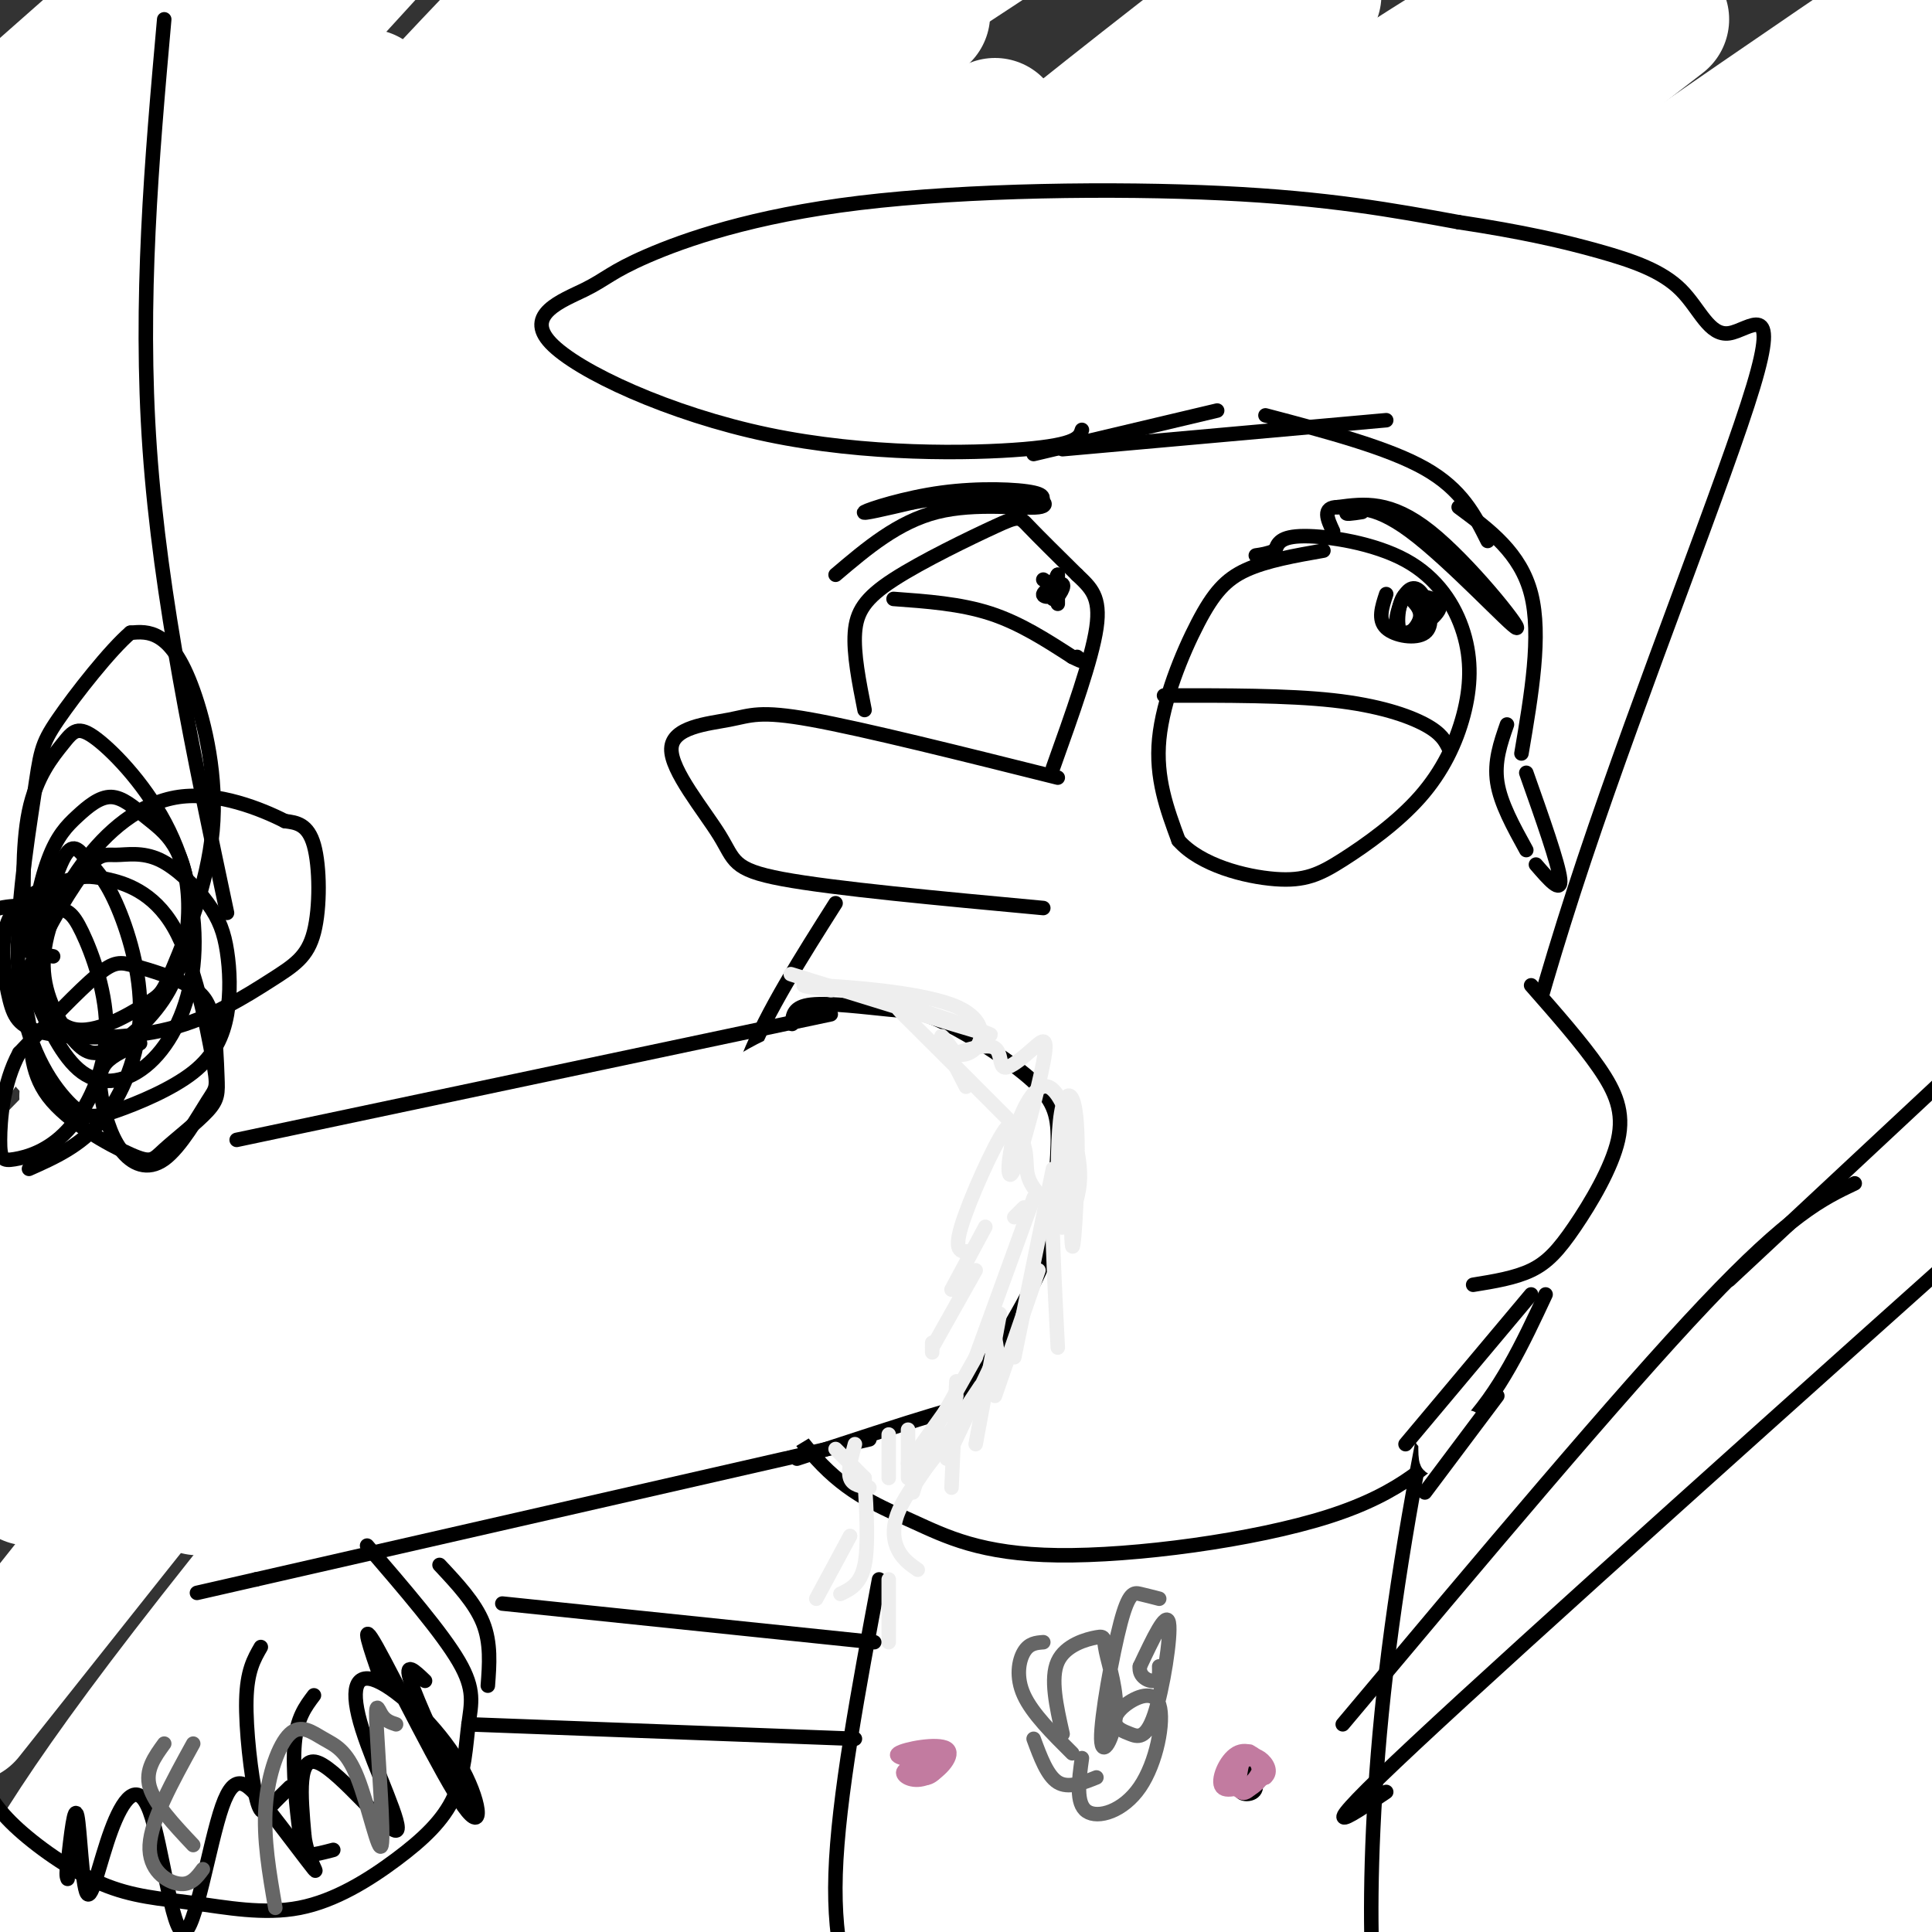 <svg viewBox='0 0 400 400' version='1.1' xmlns='http://www.w3.org/2000/svg' xmlns:xlink='http://www.w3.org/1999/xlink'><rect x="0" y="0" width="400" height="400" fill="#333333" stroke="none"/><g fill='none' stroke='#ffffff' stroke-width='28' stroke-linecap='round' stroke-linejoin='round'><path d='M265,61c-0.842,-3.498 -1.683,-6.996 -55,38c-53.317,44.996 -159.108,138.486 -181,155c-21.892,16.514 40.115,-43.947 79,-80c38.885,-36.053 54.649,-47.699 73,-62c18.351,-14.301 39.290,-31.256 74,-55c34.710,-23.744 83.191,-54.277 62,-38c-21.191,16.277 -112.055,79.365 -174,124c-61.945,44.635 -94.973,70.818 -128,97'/><path d='M15,240c-23.000,17.500 -16.500,12.750 -10,8'/><path d='M18,227c33.244,-35.467 66.489,-70.933 95,-99c28.511,-28.067 52.289,-48.733 78,-69c25.711,-20.267 53.356,-40.133 81,-60'/><path d='M265,19c-50.750,45.167 -101.500,90.333 -148,135c-46.500,44.667 -88.750,88.833 -131,133'/><path d='M23,243c13.323,-14.401 26.646,-28.801 52,-53c25.354,-24.199 62.738,-58.196 99,-88c36.262,-29.804 71.402,-55.414 104,-77c32.598,-21.586 62.655,-39.147 30,-13c-32.655,26.147 -128.023,96.001 -179,135c-50.977,38.999 -57.565,47.143 -76,67c-18.435,19.857 -48.718,51.429 -79,83'/><path d='M19,259c11.899,-14.821 23.799,-29.642 79,-77c55.201,-47.358 153.704,-127.254 184,-154c30.296,-26.746 -7.614,-0.344 -44,25c-36.386,25.344 -71.248,49.628 -102,74c-30.752,24.372 -57.395,48.831 -79,69c-21.605,20.169 -38.173,36.048 -56,55c-17.827,18.952 -36.914,40.976 -56,63'/><path d='M44,200c14.667,-15.833 29.333,-31.667 69,-68c39.667,-36.333 104.333,-93.167 169,-150'/><path d='M206,26c-17.690,12.208 -35.381,24.417 -55,40c-19.619,15.583 -41.167,34.542 -61,52c-19.833,17.458 -37.952,33.417 -58,54c-20.048,20.583 -42.024,45.792 -64,71'/><path d='M151,64c1.308,-2.292 2.616,-4.584 1,-5c-1.616,-0.416 -6.155,1.043 -18,9c-11.845,7.957 -30.997,22.411 -46,34c-15.003,11.589 -25.858,20.311 -41,35c-15.142,14.689 -34.571,35.344 -54,56'/><path d='M2,188c46.772,-46.898 93.544,-93.796 119,-120c25.456,-26.204 29.596,-31.715 29,-34c-0.596,-2.285 -5.930,-1.346 -23,11c-17.070,12.346 -45.877,36.099 -70,59c-24.123,22.901 -43.561,44.951 -63,67'/><path d='M2,165c60.178,-63.467 120.356,-126.933 136,-147c15.644,-20.067 -13.244,3.267 -46,33c-32.756,29.733 -69.378,65.867 -106,102'/><path d='M1,129c19.000,-24.833 38.000,-49.667 58,-73c20.000,-23.333 41.000,-45.167 62,-67'/><path d='M76,20c0.000,0.000 -96.000,89.000 -96,89'/><path d='M14,58c0.000,0.000 64.000,-70.000 64,-70'/><path d='M43,18c0.000,0.000 -73.000,69.000 -73,69'/><path d='M11,34c0.000,0.000 46.000,-50.000 46,-50'/><path d='M21,8c0.000,0.000 -34.000,30.000 -34,30'/><path d='M6,59c0.000,0.000 157.000,-70.000 157,-70'/><path d='M171,2c-72.156,62.333 -144.311,124.667 -155,133c-10.689,8.333 40.089,-37.333 82,-71c41.911,-33.667 74.956,-55.333 108,-77'/><path d='M191,3c-11.911,9.578 -23.822,19.156 -47,41c-23.178,21.844 -57.622,55.956 -85,87c-27.378,31.044 -47.689,59.022 -68,87'/><path d='M14,216c53.250,-50.250 106.500,-100.500 152,-140c45.500,-39.500 83.250,-68.250 121,-97'/><path d='M241,18c-39.444,36.289 -78.889,72.578 -110,104c-31.111,31.422 -53.889,57.978 -75,85c-21.111,27.022 -40.556,54.511 -60,82'/><path d='M6,306c39.024,-43.435 78.048,-86.869 105,-115c26.952,-28.131 41.833,-40.958 57,-55c15.167,-14.042 30.619,-29.298 60,-53c29.381,-23.702 72.690,-55.851 116,-88'/><path d='M344,4c-41.911,32.411 -83.821,64.821 -121,98c-37.179,33.179 -69.625,67.125 -87,84c-17.375,16.875 -19.679,16.679 -41,42c-21.321,25.321 -61.661,76.161 -102,127'/><path d='M41,308c37.542,-38.833 75.083,-77.667 101,-103c25.917,-25.333 40.208,-37.167 62,-56c21.792,-18.833 51.083,-44.667 87,-72c35.917,-27.333 78.458,-56.167 121,-85'/><path d='M382,16c-15.614,9.791 -31.228,19.582 -60,43c-28.772,23.418 -70.702,60.463 -99,85c-28.298,24.537 -42.965,36.568 -75,72c-32.035,35.432 -81.439,94.266 -109,130c-27.561,35.734 -33.281,48.367 -39,61'/><path d='M12,396c50.935,-55.214 101.869,-110.429 139,-148c37.131,-37.571 60.458,-57.500 88,-81c27.542,-23.500 59.298,-50.571 90,-74c30.702,-23.429 60.351,-43.214 90,-63'/><path d='M356,75c-19.572,14.407 -39.143,28.815 -66,50c-26.857,21.185 -60.999,49.149 -98,84c-37.001,34.851 -76.859,76.590 -119,123c-42.141,46.410 -86.563,97.491 -49,66c37.563,-31.491 157.113,-145.555 212,-197c54.887,-51.445 45.111,-40.270 66,-54c20.889,-13.730 72.445,-52.365 124,-91'/><path d='M352,102c-14.895,9.199 -29.790,18.398 -67,50c-37.210,31.602 -96.736,85.606 -134,122c-37.264,36.394 -52.266,55.177 -62,68c-9.734,12.823 -14.199,19.685 -24,32c-9.801,12.315 -24.938,30.082 -3,11c21.938,-19.082 80.953,-75.012 114,-105c33.047,-29.988 40.128,-34.035 59,-49c18.872,-14.965 49.535,-40.847 83,-66c33.465,-25.153 69.733,-49.576 106,-74'/><path d='M359,132c-51.186,39.629 -102.373,79.258 -135,106c-32.627,26.742 -46.695,40.598 -65,59c-18.305,18.402 -40.849,41.352 -63,66c-22.151,24.648 -43.911,50.994 -32,41c11.911,-9.994 57.492,-56.328 99,-94c41.508,-37.672 78.945,-66.681 108,-89c29.055,-22.319 49.730,-37.948 77,-56c27.270,-18.052 61.135,-38.526 95,-59'/><path d='M397,144c-43.378,33.133 -86.756,66.267 -132,107c-45.244,40.733 -92.356,89.067 -117,116c-24.644,26.933 -26.822,32.467 -29,38'/><path d='M166,358c36.289,-32.556 72.578,-65.111 95,-85c22.422,-19.889 30.978,-27.111 59,-47c28.022,-19.889 75.511,-52.444 123,-85'/><path d='M404,170c-27.244,20.024 -54.488,40.048 -78,59c-23.512,18.952 -43.292,36.833 -62,54c-18.708,17.167 -36.345,33.619 -57,57c-20.655,23.381 -44.327,53.690 -68,84'/><path d='M207,375c44.417,-38.500 88.833,-77.000 122,-104c33.167,-27.000 55.083,-42.500 77,-58'/><path d='M383,236c-26.678,22.212 -53.357,44.425 -73,62c-19.643,17.575 -32.251,30.514 -47,46c-14.749,15.486 -31.640,33.520 -39,43c-7.360,9.480 -5.189,10.407 -8,15c-2.811,4.593 -10.603,12.852 14,-7c24.603,-19.852 81.601,-67.815 121,-99c39.399,-31.185 61.200,-45.593 83,-60'/><path d='M403,269c-39.844,35.222 -79.689,70.444 -103,93c-23.311,22.556 -30.089,32.444 -34,39c-3.911,6.556 -4.956,9.778 -6,13'/><path d='M291,399c0.000,0.000 131.000,-90.000 131,-90'/><path d='M367,367c0.000,0.000 -46.000,43.000 -46,43'/><path d='M352,390c0.000,0.000 71.000,-68.000 71,-68'/><path d='M368,321c0.000,0.000 -136.000,91.000 -136,91'/><path d='M237,401c0.333,-2.422 0.667,-4.844 16,-23c15.333,-18.156 45.667,-52.044 74,-81c28.333,-28.956 54.667,-52.978 81,-77'/><path d='M397,208c-33.622,19.844 -67.244,39.689 -107,70c-39.756,30.311 -85.644,71.089 -112,96c-26.356,24.911 -33.178,33.956 -40,43'/><path d='M151,404c29.250,-31.000 58.500,-62.000 102,-102c43.500,-40.000 101.250,-89.000 159,-138'/><path d='M384,170c-35.756,23.622 -71.511,47.244 -92,60c-20.489,12.756 -25.711,14.644 -59,44c-33.289,29.356 -94.644,86.178 -156,143'/><path d='M98,380c20.653,-25.294 41.306,-50.588 92,-99c50.694,-48.412 131.428,-119.942 165,-150c33.572,-30.058 19.982,-18.643 6,-10c-13.982,8.643 -28.358,14.512 -42,22c-13.642,7.488 -26.552,16.593 -55,41c-28.448,24.407 -72.435,64.117 -97,88c-24.565,23.883 -29.710,31.938 -40,46c-10.290,14.062 -25.727,34.131 -35,48c-9.273,13.869 -12.383,21.540 -11,24c1.383,2.460 7.257,-0.289 4,7c-3.257,7.289 -15.646,24.616 15,-13c30.646,-37.616 104.327,-130.176 163,-198c58.673,-67.824 102.336,-110.912 146,-154'/><path d='M397,17c-23.200,11.617 -46.401,23.235 -85,55c-38.599,31.765 -92.598,83.678 -120,110c-27.402,26.322 -28.208,27.054 -49,54c-20.792,26.946 -61.570,80.106 -78,103c-16.430,22.894 -8.514,15.521 -12,22c-3.486,6.479 -18.376,26.812 3,4c21.376,-22.812 79.018,-88.767 151,-160c71.982,-71.233 158.305,-147.745 178,-168c19.695,-20.255 -27.236,15.746 -71,56c-43.764,40.254 -84.359,84.761 -122,133c-37.641,48.239 -72.326,100.211 -92,132c-19.674,31.789 -24.337,43.394 -29,55'/><path d='M148,391c59.167,-52.417 118.333,-104.833 162,-140c43.667,-35.167 71.833,-53.083 100,-71'/><path d='M375,214c-35.356,31.578 -70.711,63.156 -97,88c-26.289,24.844 -43.511,42.956 -61,63c-17.489,20.044 -35.244,42.022 -53,64'/><path d='M228,382c32.444,-25.400 64.889,-50.800 97,-72c32.111,-21.200 63.889,-38.200 78,-45c14.111,-6.800 10.556,-3.400 7,0'/><path d='M361,315c-33.083,30.917 -66.167,61.833 -87,83c-20.833,21.167 -29.417,32.583 -38,44'/><path d='M338,382c0.000,0.000 74.000,-46.000 74,-46'/><path d='M378,388c0.000,0.000 -20.000,22.000 -20,22'/><path d='M390,402c0.000,0.000 -21.000,18.000 -21,18'/><path d='M384,391c0.000,0.000 25.000,-34.000 25,-34'/><path d='M392,322c-16.083,13.583 -32.167,27.167 -29,25c3.167,-2.167 25.583,-20.083 48,-38'/><path d='M397,327c-11.600,13.221 -23.200,26.442 -24,20c-0.800,-6.442 9.200,-32.547 13,-45c3.800,-12.453 1.400,-11.256 -1,-13c-2.400,-1.744 -4.800,-6.431 -10,-9c-5.200,-2.569 -13.200,-3.020 -27,-1c-13.800,2.020 -33.400,6.510 -53,11'/></g>
<g fill='none' stroke='#000000' stroke-width='3' stroke-linecap='round' stroke-linejoin='round'><path d='M219,161c-20.071,-5.019 -40.141,-10.038 -51,-12c-10.859,-1.962 -12.506,-0.865 -17,0c-4.494,0.865 -11.833,1.500 -12,6c-0.167,4.500 6.840,12.865 10,18c3.160,5.135 2.474,7.038 13,9c10.526,1.962 32.263,3.981 54,6'/><path d='M179,147c-1.155,-5.834 -2.309,-11.668 -2,-16c0.309,-4.332 2.083,-7.161 8,-11c5.917,-3.839 15.978,-8.687 21,-11c5.022,-2.313 5.006,-2.089 7,0c1.994,2.089 5.997,6.045 10,10'/><path d='M223,119c2.844,2.711 4.956,4.489 4,11c-0.956,6.511 -4.978,17.756 -9,29'/><path d='M185,124c6.917,0.500 13.833,1.000 20,3c6.167,2.000 11.583,5.500 17,9'/><path d='M222,136c3.000,1.500 2.000,0.750 1,0'/><path d='M219,121c0.000,2.167 0.000,4.333 0,4c0.000,-0.333 0.000,-3.167 0,-6'/><path d='M219,119c-0.428,0.416 -1.499,4.457 -1,5c0.499,0.543 2.567,-2.411 2,-3c-0.567,-0.589 -3.768,1.188 -4,2c-0.232,0.812 2.505,0.661 3,0c0.495,-0.661 -1.253,-1.830 -3,-3'/><path d='M214,105c1.613,-1.137 3.226,-2.274 0,-3c-3.226,-0.726 -11.292,-1.042 -19,0c-7.708,1.042 -15.060,3.440 -16,4c-0.940,0.560 4.530,-0.720 10,-2'/><path d='M189,104c5.445,-0.970 14.057,-2.394 20,-2c5.943,0.394 9.215,2.606 6,3c-3.215,0.394 -12.919,-1.030 -21,1c-8.081,2.030 -14.541,7.515 -21,13'/><path d='M274,114c-5.893,1.036 -11.786,2.071 -16,4c-4.214,1.929 -6.750,4.750 -10,11c-3.250,6.250 -7.214,15.929 -8,24c-0.786,8.071 1.607,14.536 4,21'/><path d='M244,174c4.522,5.150 13.828,7.527 20,8c6.172,0.473 9.212,-0.956 14,-4c4.788,-3.044 11.326,-7.701 16,-13c4.674,-5.299 7.484,-11.240 9,-17c1.516,-5.760 1.736,-11.338 0,-17c-1.736,-5.662 -5.429,-11.409 -12,-15c-6.571,-3.591 -16.020,-5.026 -21,-5c-4.980,0.026 -5.490,1.513 -6,3'/><path d='M264,114c-1.667,0.667 -2.833,0.833 -4,1'/><path d='M241,144c12.778,-0.022 25.556,-0.044 35,1c9.444,1.044 15.556,3.156 19,5c3.444,1.844 4.222,3.422 5,5'/><path d='M287,123c-0.881,2.661 -1.762,5.322 0,7c1.762,1.678 6.167,2.373 8,1c1.833,-1.373 1.093,-4.816 0,-7c-1.093,-2.184 -2.540,-3.111 -4,-1c-1.460,2.111 -2.931,7.261 -1,8c1.931,0.739 7.266,-2.932 8,-5c0.734,-2.068 -3.133,-2.534 -7,-3'/><path d='M291,123c-1.583,1.464 -2.042,6.625 -1,8c1.042,1.375 3.583,-1.036 4,-3c0.417,-1.964 -1.292,-3.482 -3,-5'/><path d='M282,106c-1.960,0.305 -3.920,0.609 -3,0c0.920,-0.609 4.721,-2.132 13,4c8.279,6.132 21.037,19.920 22,20c0.963,0.080 -9.868,-13.549 -18,-20c-8.132,-6.451 -13.566,-5.726 -19,-5'/><path d='M277,105c-3.333,0.000 -2.167,2.500 -1,5'/><path d='M224,89c-0.479,1.534 -0.959,3.068 -12,4c-11.041,0.932 -32.644,1.263 -53,-3c-20.356,-4.263 -39.464,-13.118 -45,-19c-5.536,-5.882 2.500,-8.789 7,-11c4.500,-2.211 5.464,-3.727 13,-7c7.536,-3.273 21.644,-8.304 44,-11c22.356,-2.696 52.959,-3.056 75,-2c22.041,1.056 35.521,3.528 49,6'/><path d='M302,46c13.223,1.992 21.782,3.972 29,6c7.218,2.028 13.097,4.104 17,8c3.903,3.896 5.830,9.611 10,9c4.170,-0.611 10.584,-7.549 5,11c-5.584,18.549 -23.167,62.585 -35,98c-11.833,35.415 -17.917,62.207 -24,89'/><path d='M173,187c-7.085,11.179 -14.170,22.359 -18,32c-3.830,9.641 -4.404,17.745 -5,26c-0.596,8.255 -1.215,16.661 2,27c3.215,10.339 10.262,22.610 17,30c6.738,7.390 13.167,9.898 20,13c6.833,3.102 14.070,6.797 30,7c15.930,0.203 40.551,-3.085 56,-8c15.449,-4.915 21.724,-11.458 28,-18'/><path d='M303,296c7.500,-7.667 12.250,-17.833 17,-28'/><path d='M164,212c0.108,-1.792 0.216,-3.584 4,-4c3.784,-0.416 11.243,0.543 16,1c4.757,0.457 6.811,0.411 12,3c5.189,2.589 13.512,7.812 18,12c4.488,4.188 5.139,7.339 5,13c-0.139,5.661 -1.070,13.830 -2,22'/><path d='M217,259c-3.500,9.202 -11.250,21.208 -15,27c-3.750,5.792 -3.500,5.369 -9,7c-5.500,1.631 -16.750,5.315 -28,9'/><path d='M172,210c0.000,0.000 -123.000,26.000 -123,26'/><path d='M180,298c0.000,0.000 -127.000,29.000 -127,29'/><path d='M53,327c-21.167,4.833 -10.583,2.417 0,0'/><path d='M76,320c7.777,9.043 15.555,18.086 19,24c3.445,5.914 2.558,8.699 2,13c-0.558,4.301 -0.788,10.118 -3,15c-2.212,4.882 -6.405,8.830 -12,13c-5.595,4.170 -12.593,8.562 -20,10c-7.407,1.438 -15.222,-0.079 -22,-1c-6.778,-0.921 -12.517,-1.248 -19,-4c-6.483,-2.752 -13.709,-7.929 -18,-12c-4.291,-4.071 -5.645,-7.035 -7,-10'/><path d='M91,324c3.667,3.917 7.333,7.833 9,12c1.667,4.167 1.333,8.583 1,13'/><path d='M29,216c-2.779,1.191 -5.558,2.381 -7,4c-1.442,1.619 -1.548,3.665 -1,7c0.548,3.335 1.751,7.958 4,11c2.249,3.042 5.543,4.503 9,2c3.457,-2.503 7.075,-8.970 9,-12c1.925,-3.030 2.156,-2.623 1,-9c-1.156,-6.377 -3.698,-19.537 -8,-27c-4.302,-7.463 -10.363,-9.229 -14,-10c-3.637,-0.771 -4.849,-0.547 -7,0c-2.151,0.547 -5.240,1.415 -8,3c-2.760,1.585 -5.189,3.885 -6,8c-0.811,4.115 -0.004,10.046 1,14c1.004,3.954 2.203,5.932 8,7c5.797,1.068 16.191,1.225 25,-1c8.809,-2.225 16.031,-6.834 21,-10c4.969,-3.166 7.684,-4.891 9,-10c1.316,-5.109 1.233,-13.603 0,-18c-1.233,-4.397 -3.617,-4.699 -6,-5'/><path d='M59,170c-4.848,-2.475 -13.967,-6.161 -22,-5c-8.033,1.161 -14.981,7.171 -20,14c-5.019,6.829 -8.110,14.478 -8,21c0.110,6.522 3.420,11.918 6,15c2.580,3.082 4.429,3.849 8,2c3.571,-1.849 8.863,-6.313 12,-12c3.137,-5.687 4.119,-12.596 4,-18c-0.119,-5.404 -1.339,-9.304 -3,-12c-1.661,-2.696 -3.763,-4.187 -6,-6c-2.237,-1.813 -4.608,-3.946 -7,-4c-2.392,-0.054 -4.806,1.972 -7,4c-2.194,2.028 -4.169,4.059 -6,9c-1.831,4.941 -3.520,12.793 -3,20c0.520,7.207 3.247,13.768 8,15c4.753,1.232 11.533,-2.864 15,-5c3.467,-2.136 3.622,-2.310 6,-8c2.378,-5.690 6.977,-16.896 8,-28c1.023,-11.104 -1.532,-22.105 -4,-29c-2.468,-6.895 -4.848,-9.684 -7,-11c-2.152,-1.316 -4.076,-1.158 -6,-1'/><path d='M27,131c-4.107,3.485 -11.376,12.697 -15,18c-3.624,5.303 -3.605,6.696 -5,16c-1.395,9.304 -4.205,26.519 -3,39c1.205,12.481 6.426,20.228 10,24c3.574,3.772 5.500,3.567 10,2c4.500,-1.567 11.572,-4.498 16,-8c4.428,-3.502 6.212,-7.575 7,-12c0.788,-4.425 0.582,-9.203 0,-13c-0.582,-3.797 -1.539,-6.614 -4,-10c-2.461,-3.386 -6.427,-7.341 -10,-9c-3.573,-1.659 -6.752,-1.020 -9,-1c-2.248,0.020 -3.566,-0.578 -7,4c-3.434,4.578 -8.984,14.333 -11,20c-2.016,5.667 -0.498,7.248 0,11c0.498,3.752 -0.024,9.677 4,15c4.024,5.323 12.593,10.046 17,12c4.407,1.954 4.650,1.139 7,-1c2.350,-2.139 6.807,-5.603 9,-8c2.193,-2.397 2.122,-3.729 2,-7c-0.122,-3.271 -0.295,-8.481 -1,-12c-0.705,-3.519 -1.942,-5.345 -5,-7c-3.058,-1.655 -7.939,-3.138 -11,-4c-3.061,-0.862 -4.303,-1.103 -8,2c-3.697,3.103 -9.848,9.552 -16,16'/><path d='M4,218c-3.424,6.276 -3.984,13.966 -4,18c-0.016,4.034 0.512,4.413 3,4c2.488,-0.413 6.938,-1.617 11,-6c4.062,-4.383 7.738,-11.945 8,-20c0.262,-8.055 -2.888,-16.602 -5,-21c-2.112,-4.398 -3.184,-4.646 -6,-5c-2.816,-0.354 -7.376,-0.816 -11,0c-3.624,0.816 -6.312,2.908 -9,5'/><path d='M6,242c5.323,-2.370 10.647,-4.741 15,-10c4.353,-5.259 7.737,-13.407 8,-22c0.263,-8.593 -2.593,-17.632 -5,-23c-2.407,-5.368 -4.364,-7.065 -6,-9c-1.636,-1.935 -2.953,-4.107 -5,0c-2.047,4.107 -4.826,14.492 -6,20c-1.174,5.508 -0.744,6.140 1,10c1.744,3.860 4.802,10.948 9,14c4.198,3.052 9.537,2.068 14,-2c4.463,-4.068 8.050,-11.220 9,-20c0.950,-8.780 -0.736,-19.187 -5,-28c-4.264,-8.813 -11.104,-16.033 -15,-19c-3.896,-2.967 -4.848,-1.682 -7,1c-2.152,2.682 -5.505,6.760 -7,14c-1.495,7.240 -1.133,17.642 -1,23c0.133,5.358 0.038,5.674 1,6c0.962,0.326 2.981,0.663 5,1'/><path d='M47,189c-6.917,-32.583 -13.833,-65.167 -16,-96c-2.167,-30.833 0.417,-59.917 3,-89'/><path d='M79,348c-2.366,-6.824 -4.732,-13.647 -1,-7c3.732,6.647 13.564,26.766 18,33c4.436,6.234 3.478,-1.416 -1,-9c-4.478,-7.584 -12.476,-15.101 -17,-17c-4.524,-1.899 -5.573,1.821 -3,10c2.573,8.179 8.770,20.817 7,21c-1.770,0.183 -11.506,-12.091 -16,-14c-4.494,-1.909 -3.747,6.545 -3,15'/><path d='M63,380c0.478,4.553 3.174,8.434 2,7c-1.174,-1.434 -6.217,-8.185 -10,-13c-3.783,-4.815 -6.305,-7.694 -9,0c-2.695,7.694 -5.561,25.959 -8,26c-2.439,0.041 -4.449,-18.144 -7,-25c-2.551,-6.856 -5.643,-2.384 -8,4c-2.357,6.384 -3.981,14.680 -5,13c-1.019,-1.680 -1.434,-13.337 -2,-16c-0.566,-2.663 -1.283,3.669 -2,10'/><path d='M14,386c-0.333,2.167 -0.167,2.583 0,3'/><path d='M54,341c-1.429,2.470 -2.857,4.940 -3,11c-0.143,6.060 1.000,15.708 2,20c1.000,4.292 1.857,3.226 3,2c1.143,-1.226 2.571,-2.613 4,-4'/><path d='M65,351c-1.774,2.345 -3.548,4.690 -4,10c-0.452,5.310 0.417,13.583 1,18c0.583,4.417 0.881,4.976 2,5c1.119,0.024 3.060,-0.488 5,-1'/><path d='M88,348c-2.167,-2.083 -4.333,-4.167 -3,0c1.333,4.167 6.167,14.583 11,25'/><path d='M310,246c-3.399,7.387 -6.798,14.774 -11,32c-4.202,17.226 -9.208,44.292 -12,68c-2.792,23.708 -3.369,44.060 -3,57c0.369,12.940 1.685,18.470 3,24'/><path d='M182,327c-4.250,22.667 -8.500,45.333 -9,61c-0.500,15.667 2.750,24.333 6,33'/></g>
<g fill='none' stroke='#ffffff' stroke-width='6' stroke-linecap='round' stroke-linejoin='round'><path d='M155,273c2.632,-3.544 5.264,-7.087 1,-4c-4.264,3.087 -15.424,12.805 -16,12c-0.576,-0.805 9.433,-12.133 14,-18c4.567,-5.867 3.691,-6.272 -3,0c-6.691,6.272 -19.197,19.221 -20,20c-0.803,0.779 10.099,-10.610 21,-22'/><path d='M152,261c5.890,-5.915 10.116,-9.704 3,-4c-7.116,5.704 -25.572,20.900 -26,20c-0.428,-0.900 17.173,-17.896 23,-25c5.827,-7.104 -0.118,-4.317 -6,0c-5.882,4.317 -11.699,10.162 -8,7c3.699,-3.162 16.914,-15.332 21,-20c4.086,-4.668 -0.957,-1.834 -6,1'/><path d='M153,240c-6.250,4.278 -18.876,14.472 -15,10c3.876,-4.472 24.256,-23.611 24,-25c-0.256,-1.389 -21.146,14.972 -22,16c-0.854,1.028 18.327,-13.278 22,-17c3.673,-3.722 -8.164,3.139 -20,10'/><path d='M142,234c2.463,-1.943 18.619,-11.799 20,-13c1.381,-1.201 -12.013,6.254 -13,7c-0.987,0.746 10.432,-5.215 13,-7c2.568,-1.785 -3.716,0.608 -10,3'/><path d='M152,224c1.057,-1.304 8.700,-6.065 8,-6c-0.700,0.065 -9.743,4.956 -11,7c-1.257,2.044 5.271,1.241 9,0c3.729,-1.241 4.659,-2.920 1,8c-3.659,10.920 -11.908,34.440 -15,44c-3.092,9.560 -1.026,5.160 2,2c3.026,-3.160 7.013,-5.080 11,-7'/><path d='M157,272c6.874,-6.405 18.559,-18.918 13,-13c-5.559,5.918 -28.363,30.265 -26,32c2.363,1.735 29.891,-19.143 31,-19c1.109,0.143 -24.201,21.308 -26,24c-1.799,2.692 19.915,-13.088 28,-19c8.085,-5.912 2.543,-1.956 -3,2'/><path d='M174,279c-6.456,4.622 -21.097,15.178 -20,14c1.097,-1.178 17.932,-14.089 18,-13c0.068,1.089 -16.631,16.179 -16,17c0.631,0.821 18.593,-12.625 21,-14c2.407,-1.375 -10.741,9.321 -15,13c-4.259,3.679 0.370,0.339 5,-3'/><path d='M167,293c3.064,-1.592 8.225,-4.073 7,-3c-1.225,1.073 -8.836,5.700 -11,7c-2.164,1.300 1.119,-0.726 3,-3c1.881,-2.274 2.360,-4.795 -3,-4c-5.360,0.795 -16.558,4.906 -17,3c-0.442,-1.906 9.874,-9.830 13,-13c3.126,-3.170 -0.937,-1.585 -5,0'/><path d='M154,280c-2.655,1.476 -6.792,5.167 -4,3c2.792,-2.167 12.512,-10.190 13,-11c0.488,-0.810 -8.256,5.595 -17,12'/><path d='M313,231c-2.997,1.444 -5.993,2.888 -9,15c-3.007,12.112 -6.023,34.891 -7,47c-0.977,12.109 0.086,13.548 3,-2c2.914,-15.548 7.679,-48.083 8,-60c0.321,-11.917 -3.800,-3.215 -7,13c-3.200,16.215 -5.477,39.942 -3,42c2.477,2.058 9.708,-17.555 13,-32c3.292,-14.445 2.646,-23.723 2,-33'/><path d='M313,221c-1.261,-2.830 -5.413,6.595 -9,22c-3.587,15.405 -6.610,36.789 -5,40c1.610,3.211 7.855,-11.751 11,-20c3.145,-8.249 3.192,-9.786 5,-19c1.808,-9.214 5.376,-26.105 5,-31c-0.376,-4.895 -4.696,2.207 -7,6c-2.304,3.793 -2.591,4.277 -5,15c-2.409,10.723 -6.940,31.685 -7,37c-0.060,5.315 4.352,-5.015 8,-16c3.648,-10.985 6.533,-22.623 8,-31c1.467,-8.377 1.517,-13.493 0,-15c-1.517,-1.507 -4.601,0.594 -7,3c-2.399,2.406 -4.114,5.116 -6,13c-1.886,7.884 -3.943,20.942 -6,34'/><path d='M298,259c-0.650,12.692 0.726,27.422 3,30c2.274,2.578 5.446,-6.995 8,-17c2.554,-10.005 4.491,-20.442 5,-27c0.509,-6.558 -0.411,-9.238 -2,-11c-1.589,-1.762 -3.846,-2.608 -7,2c-3.154,4.608 -7.206,14.668 -9,26c-1.794,11.332 -1.329,23.936 -1,30c0.329,6.064 0.523,5.590 2,5c1.477,-0.590 4.239,-1.295 7,-2'/></g>
<g fill='none' stroke='#000000' stroke-width='3' stroke-linecap='round' stroke-linejoin='round'><path d='M317,204c5.244,5.965 10.488,11.930 14,17c3.512,5.070 5.292,9.246 4,15c-1.292,5.754 -5.656,13.088 -9,18c-3.344,4.912 -5.670,7.404 -9,9c-3.330,1.596 -7.665,2.298 -12,3'/><path d='M317,268c0.000,0.000 -26.000,31.000 -26,31'/><path d='M295,309c0.000,0.000 15.000,-20.000 15,-20'/></g>
<g fill='none' stroke='#eeeeee' stroke-width='3' stroke-linecap='round' stroke-linejoin='round'><path d='M206,277c0.583,3.083 1.167,6.167 -1,10c-2.167,3.833 -7.083,8.417 -12,13'/><path d='M203,287c0.000,0.000 -14.000,21.000 -14,21'/><path d='M193,296c0.000,0.000 -4.000,13.000 -4,13'/><path d='M188,296c0.000,0.000 0.000,10.000 0,10'/><path d='M184,297c0.000,0.000 0.000,9.000 0,9'/><path d='M177,299c-0.750,2.750 -1.500,5.500 -1,7c0.500,1.500 2.250,1.750 4,2'/><path d='M173,300c0.000,0.000 6.000,6.000 6,6'/><path d='M194,301c-3.289,4.267 -6.578,8.533 -8,12c-1.422,3.467 -0.978,6.133 0,8c0.978,1.867 2.489,2.933 4,4'/><path d='M179,306c0.417,7.000 0.833,14.000 0,18c-0.833,4.000 -2.917,5.000 -5,6'/><path d='M176,318c0.000,0.000 -7.000,13.000 -7,13'/><path d='M184,327c0.000,0.000 0.000,13.000 0,13'/><path d='M198,286c0.000,0.000 -1.000,22.000 -1,22'/><path d='M207,272c0.000,0.000 -5.000,27.000 -5,27'/><path d='M215,263c0.000,0.000 -9.000,26.000 -9,26'/><path d='M218,242c0.000,0.000 -8.000,39.000 -8,39'/><path d='M219,246c0.054,-6.788 0.108,-13.575 1,-17c0.892,-3.425 2.622,-3.487 3,5c0.378,8.487 -0.595,25.523 -1,24c-0.405,-1.523 -0.243,-21.604 -1,-24c-0.757,-2.396 -2.435,12.893 -2,18c0.435,5.107 2.981,0.030 4,-4c1.019,-4.030 0.509,-7.015 0,-10'/><path d='M223,238c-0.961,-4.894 -3.363,-12.128 -6,-13c-2.637,-0.872 -5.510,4.619 -7,10c-1.490,5.381 -1.598,10.652 0,7c1.598,-3.652 4.903,-16.227 6,-22c1.097,-5.773 -0.015,-4.743 -2,-3c-1.985,1.743 -4.842,4.200 -6,4c-1.158,-0.200 -0.617,-3.057 -2,-4c-1.383,-0.943 -4.692,0.029 -8,1'/><path d='M198,218c-0.485,0.407 2.303,0.923 4,-1c1.697,-1.923 2.303,-6.287 -5,-9c-7.303,-2.713 -22.515,-3.775 -28,-4c-5.485,-0.225 -1.242,0.388 3,1'/><path d='M171,204c-5.727,-1.810 -11.455,-3.620 -3,-1c8.455,2.620 31.091,9.671 36,11c4.909,1.329 -7.909,-3.065 -14,-5c-6.091,-1.935 -5.455,-1.410 -1,3c4.455,4.410 12.727,12.705 21,21'/><path d='M210,233c3.545,5.284 1.909,7.994 3,11c1.091,3.006 4.909,6.309 6,5c1.091,-1.309 -0.545,-7.231 -1,-3c-0.455,4.231 0.273,18.616 1,33'/><path d='M212,250c0.000,0.000 -2.000,2.000 -2,2'/><path d='M202,281c0.000,0.000 -9.000,16.000 -9,16'/><path d='M198,289c0.000,0.000 -10.000,14.000 -10,14'/><path d='M214,248c0.000,0.000 -12.000,33.000 -12,33'/><path d='M202,263c0.000,0.000 -9.000,16.000 -9,16'/><path d='M204,254c0.000,0.000 -7.000,13.000 -7,13'/><path d='M193,278c0.000,0.000 0.000,2.000 0,2'/><path d='M209,241c0.622,-5.067 1.244,-10.133 -1,-7c-2.244,3.133 -7.356,14.467 -9,20c-1.644,5.533 0.178,5.267 2,5'/><path d='M197,217c-1.250,-1.667 -2.500,-3.333 -2,-2c0.500,1.333 2.750,5.667 5,10'/><path d='M206,281c0.000,0.000 -10.000,21.000 -10,21'/></g>
<g fill='none' stroke='#000000' stroke-width='3' stroke-linecap='round' stroke-linejoin='round'><path d='M214,94c0.000,0.000 38.000,-9.000 38,-9'/><path d='M220,93c0.000,0.000 67.000,-6.000 67,-6'/><path d='M262,86c12.667,3.333 25.333,6.667 33,11c7.667,4.333 10.333,9.667 13,15'/><path d='M302,105c6.417,4.750 12.833,9.500 15,18c2.167,8.500 0.083,20.750 -2,33'/><path d='M312,150c-1.333,3.833 -2.667,7.667 -2,12c0.667,4.333 3.333,9.167 6,14'/><path d='M318,179c2.667,3.083 5.333,6.167 5,3c-0.333,-3.167 -3.667,-12.583 -7,-22'/><path d='M278,357c28.667,-34.167 57.333,-68.333 75,-87c17.667,-18.667 24.333,-21.833 31,-25'/><path d='M358,265c0.000,0.000 45.000,-42.000 45,-42'/><path d='M287,371c-8.500,5.750 -17.000,11.500 6,-10c23.000,-21.500 77.500,-70.250 132,-119'/><path d='M181,340c0.000,0.000 -77.000,-8.000 -77,-8'/><path d='M177,360c0.000,0.000 -80.000,-3.000 -80,-3'/><path d='M190,365c0.417,1.500 0.833,3.000 1,3c0.167,0.000 0.083,-1.500 0,-3'/><path d='M261,368c-2.124,1.182 -4.249,2.364 -4,3c0.249,0.636 2.871,0.727 3,-1c0.129,-1.727 -2.234,-5.273 -3,-5c-0.766,0.273 0.067,4.364 1,5c0.933,0.636 1.967,-2.182 3,-5'/><path d='M261,365c-0.167,-0.667 -2.083,0.167 -4,1'/></g>
<g fill='none' stroke='#c27ba0' stroke-width='3' stroke-linecap='round' stroke-linejoin='round'><path d='M192,365c-2.467,0.545 -4.935,1.091 -5,2c-0.065,0.909 2.271,2.182 5,1c2.729,-1.182 5.850,-4.818 4,-6c-1.850,-1.182 -8.671,0.091 -10,1c-1.329,0.909 2.836,1.455 7,2'/><path d='M193,365c0.430,-0.787 -1.995,-3.755 -3,-3c-1.005,0.755 -0.589,5.233 1,6c1.589,0.767 4.351,-2.178 4,-4c-0.351,-1.822 -3.815,-2.521 -5,-2c-1.185,0.521 -0.093,2.260 1,4'/><path d='M261,367c-1.003,-2.708 -2.006,-5.416 -3,-4c-0.994,1.416 -1.979,6.957 -1,8c0.979,1.043 3.922,-2.411 4,-5c0.078,-2.589 -2.710,-4.312 -5,-3c-2.290,1.312 -4.083,5.661 -3,7c1.083,1.339 5.041,-0.330 9,-2'/><path d='M262,368c1.378,-1.160 0.324,-3.060 -1,-4c-1.324,-0.940 -2.919,-0.922 -4,1c-1.081,1.922 -1.647,5.747 0,6c1.647,0.253 5.508,-3.065 5,-5c-0.508,-1.935 -5.383,-2.488 -7,-1c-1.617,1.488 0.026,5.016 2,5c1.974,-0.016 4.278,-3.576 4,-5c-0.278,-1.424 -3.139,-0.712 -6,0'/><path d='M255,365c-1.000,0.500 -0.500,1.750 0,3'/></g>
<g fill='none' stroke='#666666' stroke-width='3' stroke-linecap='round' stroke-linejoin='round'><path d='M240,331c-1.388,-0.359 -2.776,-0.719 -4,-1c-1.224,-0.281 -2.285,-0.484 -4,6c-1.715,6.484 -4.083,19.654 -4,24c0.083,4.346 2.619,-0.131 3,-5c0.381,-4.869 -1.393,-10.130 -2,-13c-0.607,-2.870 -0.048,-3.350 -2,-3c-1.952,0.350 -6.415,1.528 -8,5c-1.585,3.472 -0.293,9.236 1,15'/><path d='M216,340c-1.467,0.111 -2.933,0.222 -4,2c-1.067,1.778 -1.733,5.222 0,9c1.733,3.778 5.867,7.889 10,12'/><path d='M214,360c1.417,3.833 2.833,7.667 5,9c2.167,1.333 5.083,0.167 8,-1'/><path d='M224,364c-0.650,4.707 -1.301,9.415 1,11c2.301,1.585 7.552,0.049 11,-5c3.448,-5.049 5.092,-13.610 4,-17c-1.092,-3.390 -4.922,-1.609 -7,0c-2.078,1.609 -2.405,3.044 -2,4c0.405,0.956 1.542,1.431 3,2c1.458,0.569 3.239,1.230 5,-4c1.761,-5.230 3.503,-16.351 3,-19c-0.503,-2.649 -3.252,3.176 -6,9'/><path d='M236,345c-0.311,2.200 1.911,3.200 3,3c1.089,-0.200 1.044,-1.600 1,-3'/><path d='M82,357c-1.096,-0.358 -2.191,-0.716 -3,-2c-0.809,-1.284 -1.330,-3.493 -1,3c0.330,6.493 1.512,21.689 1,24c-0.512,2.311 -2.717,-8.262 -5,-14c-2.283,-5.738 -4.643,-6.641 -7,-8c-2.357,-1.359 -4.712,-3.174 -7,-1c-2.288,2.174 -4.511,8.335 -5,15c-0.489,6.665 0.755,13.832 2,21'/><path d='M40,361c-4.356,7.911 -8.711,15.822 -9,21c-0.289,5.178 3.489,7.622 6,8c2.511,0.378 3.756,-1.311 5,-3'/><path d='M34,361c-2.000,2.750 -4.000,5.500 -3,9c1.000,3.500 5.000,7.750 9,12'/></g>
</svg>